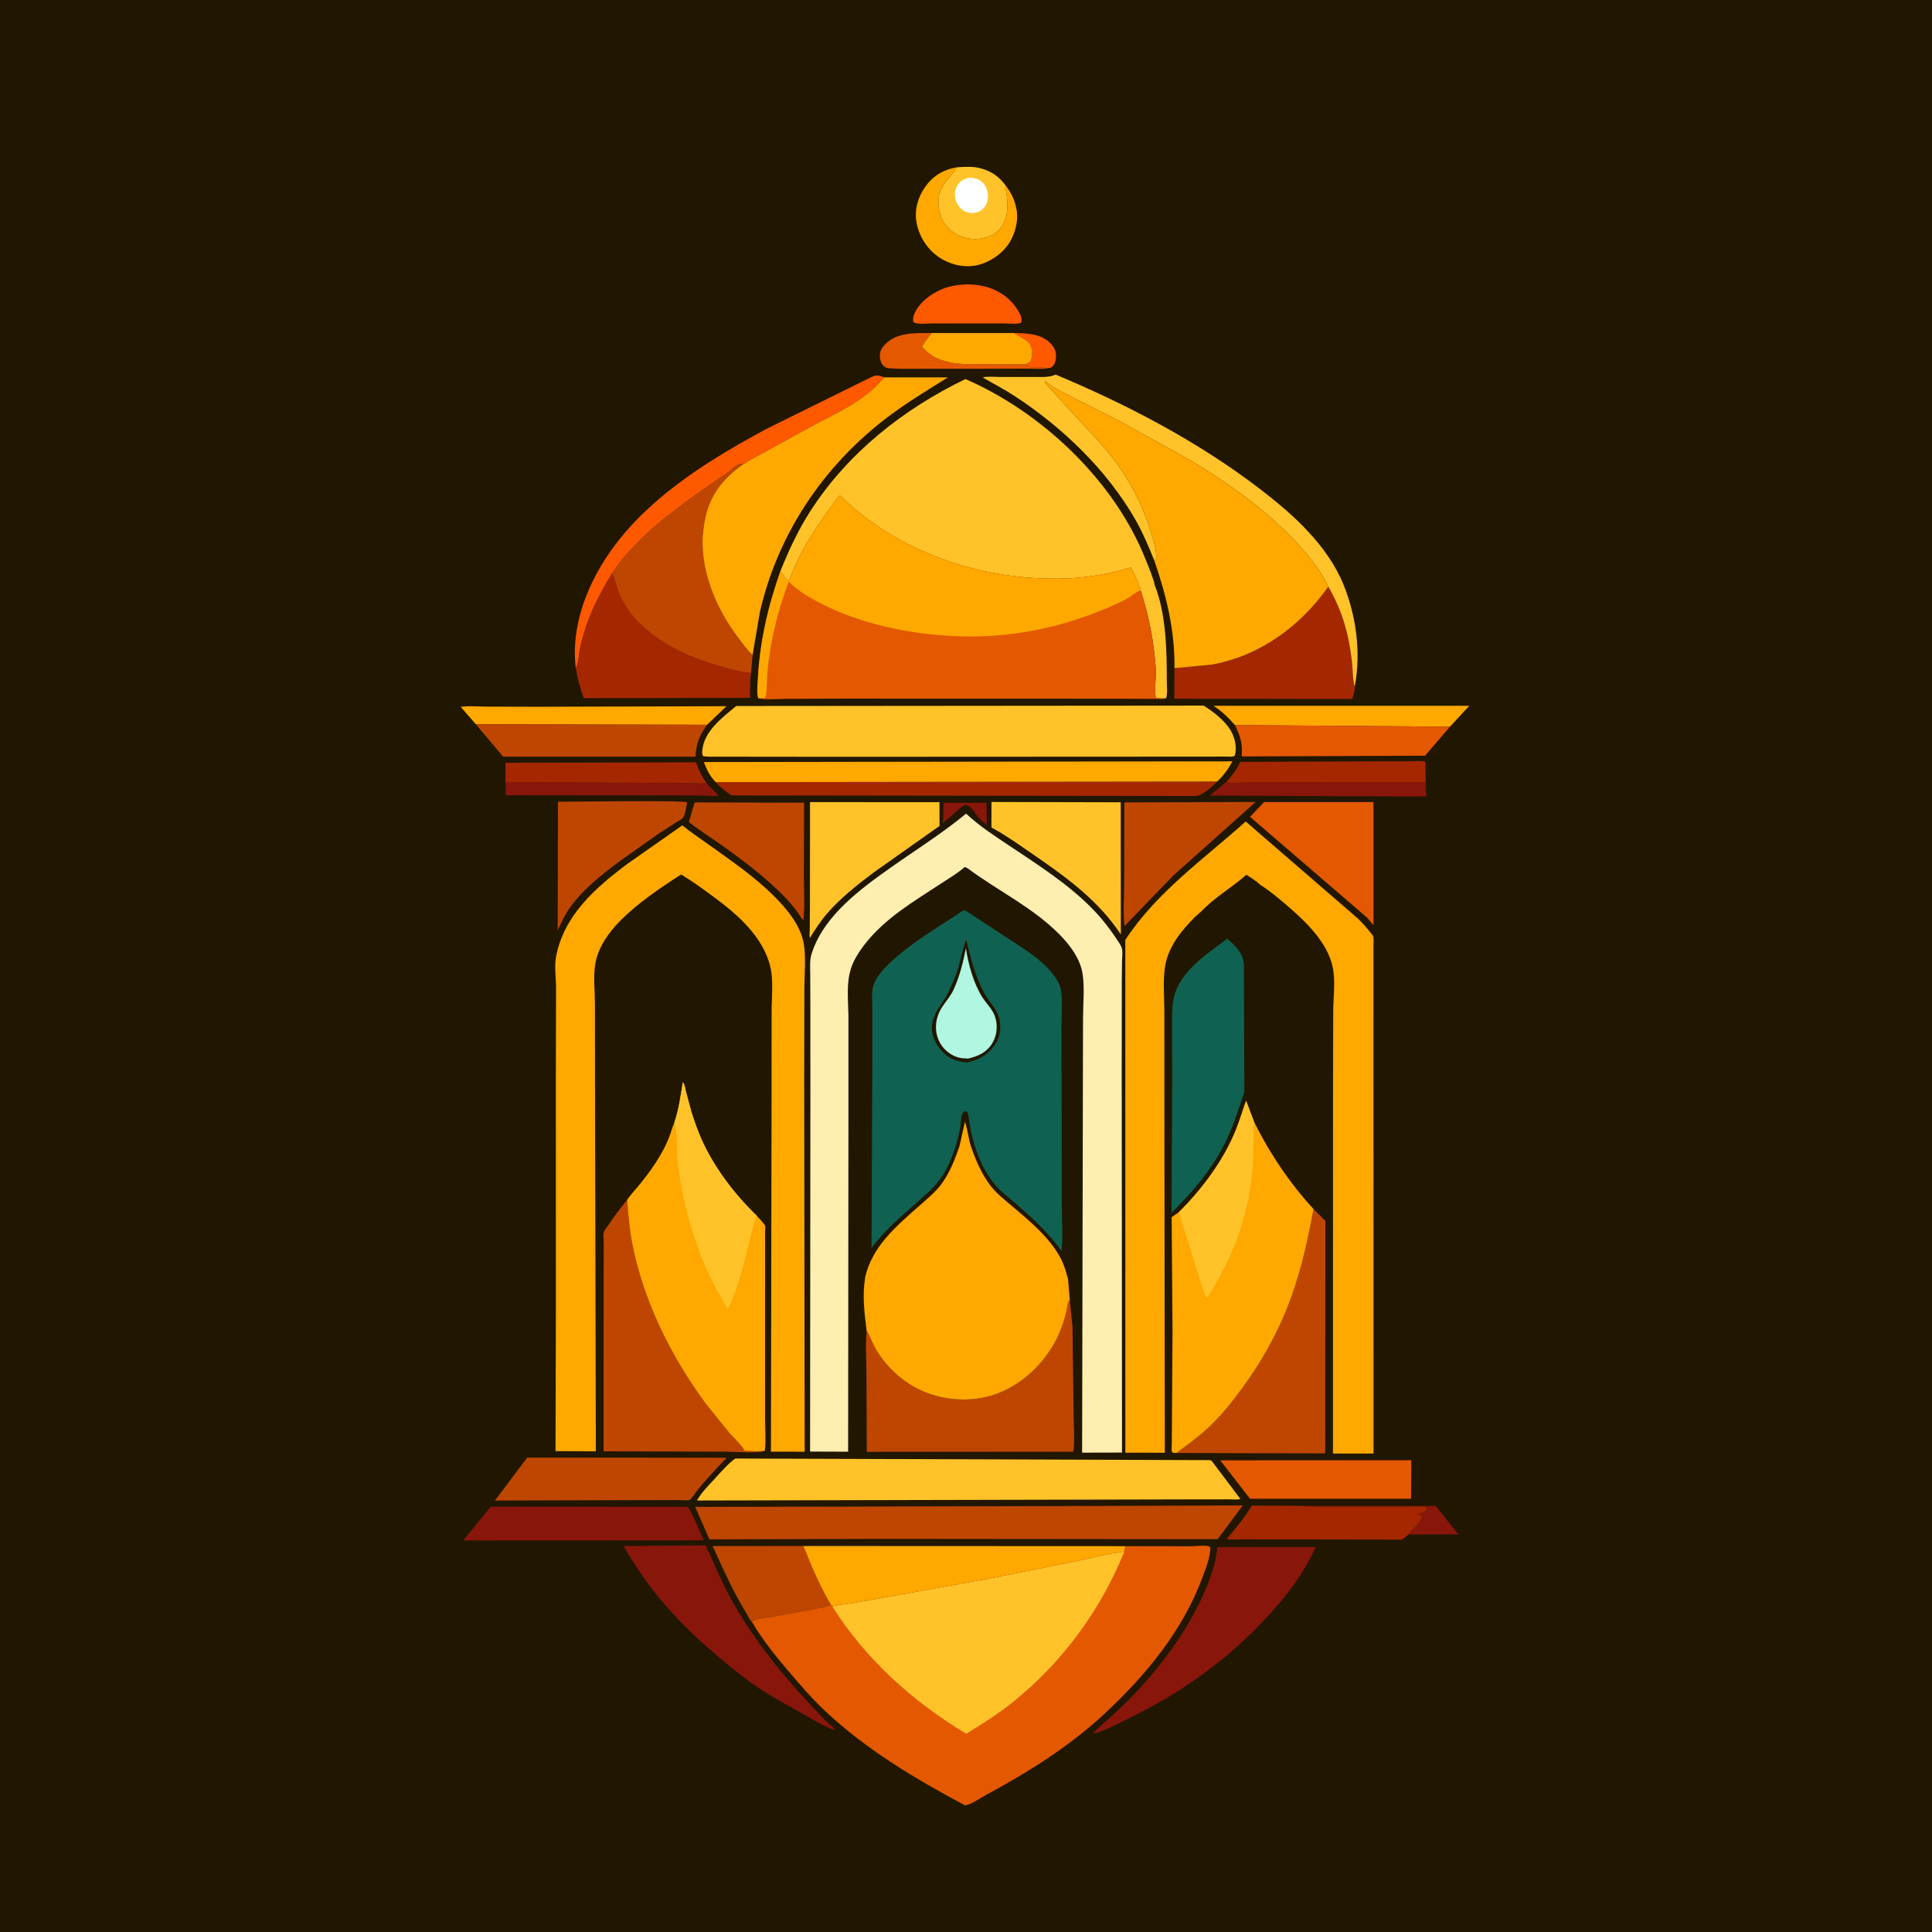 <svg version="1.1" xmlns="http://www.w3.org/2000/svg" style="display: block;" viewBox="0 0 2048 2048" width="1024" height="1024">
<path transform="translate(0,0)" fill="rgb(33,22,0)" d="M -0 -0 L 2048 0 L 2048 2048 L -0 2048 L -0 -0 z"/>
<path transform="translate(0,0)" fill="rgb(136,22,10)" d="M 1000.1 850.924 L 1045.8 851.024 L 1046.02 874.569 C 1042.03 871.388 1038.68 868.279 1035.41 864.349 L 1034.48 863.213 C 1031.45 858.394 1029.22 855.306 1024 853.196 C 1019.41 853.896 1015.42 858.895 1012.1 861.915 L 999.004 872.858 C 1000.21 865.667 1000 858.201 1000.1 850.924 z"/>
<path transform="translate(0,0)" fill="rgb(255,89,0)" d="M 1074.99 353.007 C 1088.86 353.371 1104.03 353.516 1114.19 364.597 C 1118.62 369.42 1119.88 373.821 1119.22 380.347 C 1118.88 383.695 1117.69 386.701 1115.08 388.9 C 1113.69 390.073 1112.74 389.929 1111.02 390.188 C 1102.63 388.447 1094.39 392.102 1087.16 386.203 C 1088.96 385.442 1090.49 384.559 1092.13 383.5 C 1094.47 378.875 1094.56 372.972 1093.17 368 C 1091.87 363.353 1088.41 360.872 1084.38 358.645 L 1076.52 354.032 L 1074.99 353.007 z"/>
<path transform="translate(0,0)" fill="rgb(136,22,10)" d="M 1381.84 1596.26 L 1522.07 1596.33 L 1545.92 1626.52 L 1493.09 1626.6 C 1496.42 1621.12 1507.5 1613.05 1507.5 1607.03 C 1505.84 1606.5 1504.51 1605.79 1503.01 1604.92 L 1503.01 1604.21 C 1504.74 1604.03 1507.46 1603.99 1509 1603.15 C 1511.39 1601.85 1511.71 1600.37 1512.49 1598 C 1507.55 1595.8 1496.44 1597.26 1490.55 1597.27 L 1413.86 1597.35 L 1393.4 1597.34 C 1389.51 1597.33 1385.45 1597.86 1381.84 1596.26 z"/>
<path transform="translate(0,0)" fill="rgb(228,88,0)" d="M 1111.02 390.188 L 1109.36 390.572 C 1103.21 391.356 1096.12 390.719 1089.88 390.746 L 1051.71 390.853 L 982.086 390.854 C 969.941 390.821 957.513 391.301 945.396 390.58 C 942.125 390.385 939.668 390.402 937.045 388.291 C 934.14 385.953 932.886 381.66 932.739 378.072 C 932.497 372.153 934.467 369.016 938.509 364.831 C 951.03 351.867 971.013 353.128 987.636 353.022 C 983.857 357.953 980.307 361.96 977.312 367.498 C 985.432 376.544 991.357 379.815 1003 383.114 L 1004.64 383.603 C 1014.6 386.387 1026.66 385.89 1036.95 385.985 L 1087.16 386.203 C 1094.39 392.102 1102.63 388.447 1111.02 390.188 z"/>
<path transform="translate(0,0)" fill="rgb(136,22,10)" d="M 535.883 829.052 L 697.253 829.984 L 732.183 830.144 C 737.395 830.189 743.671 831.015 748.694 829.854 L 761.787 843.465 C 755.401 844.321 747.923 843.286 741.427 843.229 L 696.48 843.181 L 536.054 843.014 L 535.883 829.052 z"/>
<path transform="translate(0,0)" fill="rgb(136,22,10)" d="M 1511.31 829.069 L 1511.87 844.378 L 1282.31 843.351 L 1300.06 828.764 C 1305.52 830.919 1313.96 829.596 1319.84 829.486 L 1355.95 829.284 L 1511.31 829.069 z"/>
<path transform="translate(0,0)" fill="rgb(254,168,0)" d="M 987.636 353.022 L 1074.99 353.007 L 1076.52 354.032 L 1084.38 358.645 C 1088.41 360.872 1091.87 363.353 1093.17 368 C 1094.56 372.972 1094.47 378.875 1092.13 383.5 C 1090.49 384.559 1088.96 385.442 1087.16 386.203 L 1036.95 385.985 C 1026.66 385.89 1014.6 386.387 1004.64 383.603 L 1003 383.114 C 991.357 379.815 985.432 376.544 977.312 367.498 C 980.307 361.96 983.857 357.953 987.636 353.022 z"/>
<path transform="translate(0,0)" fill="rgb(255,89,0)" d="M 1025.34 301.439 C 1031.41 301.636 1037.2 302.055 1043.13 303.463 C 1057.81 306.953 1071.3 315.957 1079.06 329.039 C 1081.55 333.235 1083.81 337.118 1082.5 342.07 C 1077.61 343.944 1069.48 342.831 1064.22 342.836 L 1025.47 342.806 L 987.177 342.883 C 981.704 342.879 973.286 344.084 968.342 341.67 C 967.252 337.391 968.518 333.747 970.548 329.938 C 977.045 317.743 992.158 307.769 1005.27 304.197 L 1007 303.746 C 1013.02 302.135 1019.15 301.872 1025.34 301.439 z"/>
<path transform="translate(0,0)" fill="rgb(254,168,0)" d="M 1077.23 220.598 C 1080.17 232.42 1076.36 247.15 1070.02 257.288 C 1062.54 269.263 1048.54 278.541 1034.79 281.338 C 1020.95 284.154 1005.52 279.953 994.133 271.826 C 982.426 263.474 974.069 250.005 971.563 235.849 C 969.15 222.222 973.007 208.801 981.024 197.695 C 989.332 186.185 1000.17 179.735 1014.18 177.377 L 1013.67 178.234 C 1008.1 187.28 1000.77 192.62 996.819 203 L 996.346 204.184 C 992.955 213.212 995.2 225.158 999.307 233.5 C 1003.65 242.325 1012.08 248.639 1021.39 251.493 C 1031.62 254.629 1043.04 253.789 1052.48 248.69 C 1059.88 244.686 1063.69 237.933 1066.35 230.27 C 1069.41 218.309 1067.11 207.95 1065.65 196.032 C 1071.59 203.942 1075.29 210.83 1077.23 220.598 z"/>
<path transform="translate(0,0)" fill="rgb(165,39,0)" d="M 535.883 829.052 L 535.761 808.562 L 738.003 808.072 L 738.349 809.278 C 740.593 816.799 744.403 823.335 748.694 829.854 C 743.671 831.015 737.395 830.189 732.183 830.144 L 697.253 829.984 L 535.883 829.052 z"/>
<path transform="translate(0,0)" fill="rgb(165,39,0)" d="M 1300.06 828.764 C 1306.05 822.179 1311 815.746 1314.7 807.605 L 1460.32 807.043 L 1496.08 806.978 C 1500.61 806.965 1506.82 806.125 1510.98 807.518 L 1511.31 829.069 L 1355.95 829.284 L 1319.84 829.486 C 1313.96 829.596 1305.52 830.919 1300.06 828.764 z"/>
<path transform="translate(0,0)" fill="rgb(255,195,41)" d="M 1014.18 177.377 C 1022.81 176.801 1031.85 176.056 1040.22 178.644 L 1042 179.177 C 1052.25 182.299 1059.1 187.769 1065.65 196.032 C 1067.11 207.95 1069.41 218.309 1066.35 230.27 C 1063.69 237.933 1059.88 244.686 1052.48 248.69 C 1043.04 253.789 1031.62 254.629 1021.39 251.493 C 1012.08 248.639 1003.65 242.325 999.307 233.5 C 995.2 225.158 992.955 213.212 996.346 204.184 L 996.819 203 C 1000.77 192.62 1008.1 187.28 1013.67 178.234 L 1014.18 177.377 z"/>
<path transform="translate(0,0)" fill="rgb(254,255,255)" d="M 1028.13 188.224 C 1031.99 188.648 1035.86 189.411 1039.16 191.552 C 1043.46 194.352 1046.05 198.962 1046.91 203.981 C 1047.84 209.372 1047.08 215.137 1043.68 219.513 C 1040.2 223.981 1036.95 225.083 1031.5 225.913 C 1028.51 225.938 1025.2 225.164 1022.5 223.874 C 1017.71 221.588 1014.12 216.025 1012.85 211 C 1011.46 205.455 1012.33 200.165 1015.57 195.428 C 1018.67 190.89 1022.97 189.331 1028.13 188.224 z"/>
<path transform="translate(0,0)" fill="rgb(254,168,0)" d="M 504.403 767.776 L 488.378 749.332 C 496.495 747.981 506.33 749.017 514.616 749.04 L 571.674 749.187 L 770.066 748.621 L 749.526 768.315 L 504.403 767.776 z"/>
<path transform="translate(0,0)" fill="rgb(254,168,0)" d="M 1309.05 768.637 C 1302.19 760.675 1295.17 753.903 1286.34 748.161 L 1557.55 748.132 L 1537.02 770.342 L 1309.05 768.637 z"/>
<path transform="translate(0,0)" fill="rgb(165,39,0)" d="M 1493.09 1626.6 L 1486.33 1632.06 L 1353.04 1631.86 L 1318.74 1631.8 C 1312.91 1631.79 1306.04 1632.45 1300.35 1631.4 C 1309.86 1620.09 1319.34 1608.77 1326.93 1596.06 L 1381.84 1596.26 C 1385.45 1597.86 1389.51 1597.33 1393.4 1597.34 L 1413.86 1597.35 L 1490.55 1597.27 C 1496.44 1597.26 1507.55 1595.8 1512.49 1598 C 1511.71 1600.37 1511.39 1601.85 1509 1603.15 C 1507.46 1603.99 1504.74 1604.03 1503.01 1604.21 L 1503.01 1604.92 C 1504.51 1605.79 1505.84 1606.5 1507.5 1607.03 C 1507.5 1613.05 1496.42 1621.12 1493.09 1626.6 z"/>
<path transform="translate(0,0)" fill="rgb(228,88,0)" d="M 1309.05 768.637 L 1537.02 770.342 L 1511.47 800.119 L 1510.81 801.079 L 1316.26 801.866 L 1316.4 798.038 C 1317.15 787.04 1313.85 778.353 1309.05 768.637 z"/>
<path transform="translate(0,0)" fill="rgb(191,70,0)" d="M 797.09 1719.27 C 795.024 1717.71 792.563 1712.33 791.143 1710.02 C 777.174 1687.22 766.485 1663.19 755.412 1638.92 L 851.578 1638.83 C 860.163 1660.49 868.847 1680.91 880.67 1701.09 C 874.798 1704.02 867.522 1704.67 861.104 1705.97 L 817.319 1714.07 C 811.233 1715.11 801.802 1715.36 797.09 1719.27 z"/>
<path transform="translate(0,0)" fill="rgb(191,70,0)" d="M 504.403 767.776 L 749.526 768.315 C 741.47 779.868 737.869 787.849 737.293 802.08 L 533.35 802.113 L 504.403 767.776 z"/>
<path transform="translate(0,0)" fill="rgb(228,88,0)" d="M 1293.3 1548.01 L 1496.05 1547.89 L 1495.81 1588.76 L 1325.07 1588.77 L 1294.33 1549.08 L 1293.3 1548.01 z"/>
<path transform="translate(0,0)" fill="rgb(255,89,0)" d="M 610.31 708.059 C 607.511 684.657 611.202 659.968 619.147 637.844 C 650.572 550.33 734.016 496.922 812.154 454.805 L 923.772 399.67 C 929.374 397.107 931.891 397.924 937.489 400.058 C 932.198 405.673 927.036 411.376 921 416.209 C 903.777 429.999 885.267 438.94 865.823 448.899 L 812 478.399 C 805.513 482.31 798.135 485.304 792.001 489.719 C 790.708 490.65 789.375 491.249 787.936 491.917 C 786.664 491.968 785.34 491.707 784.121 492.07 C 779.881 493.335 774.021 499.236 770.209 501.847 C 743.405 520.206 716.643 538.472 692.051 559.819 C 683.236 567.471 674.891 576.02 666.965 584.585 C 660.186 591.91 654.092 599.553 648.725 607.97 C 636.692 627.709 625.78 648.525 619.103 670.74 C 617.263 676.861 615.677 683.12 614.469 689.397 C 613.656 693.615 613.051 705.239 610.31 708.059 z"/>
<path transform="translate(0,0)" fill="rgb(165,39,0)" d="M 758.669 829.111 L 1290.22 828.485 L 1289.39 829.388 C 1285.03 833.777 1273.55 844.015 1267.39 843.793 L 775.429 843.181 C 769.238 838.977 763.562 834.867 758.669 829.111 z"/>
<path transform="translate(0,0)" fill="rgb(191,70,0)" d="M 736.312 850.599 L 852.35 850.851 L 852.156 926.878 C 852.13 942.88 853.356 959.906 851.609 975.716 L 849.5 973.115 C 841.051 959.482 829.711 948.108 817.882 937.41 C 801.025 922.167 782.51 908.25 763.93 895.169 C 752.672 887.243 741.019 879.936 730.189 871.416 L 736.312 850.599 z"/>
<path transform="translate(0,0)" fill="rgb(136,22,10)" d="M 520.182 1597.12 L 729.257 1597.25 C 735.847 1608.1 740.548 1621.15 746.101 1632.66 L 721.25 1632.88 L 490.903 1632.98 L 520.182 1597.12 z"/>
<path transform="translate(0,0)" fill="rgb(191,70,0)" d="M 591.497 849.905 C 607.065 849.85 723.683 848.147 728.439 850.492 C 727.536 854.72 726.389 863.684 723.931 867.037 C 723.01 868.293 719.482 869.992 718 870.94 L 698.706 883.357 L 657.427 912.535 C 637.636 927.256 616.013 944.133 602.263 964.858 C 597.925 971.396 594.623 979.009 591.149 986.046 L 591.497 849.905 z"/>
<path transform="translate(0,0)" fill="rgb(191,70,0)" d="M 1225.75 850.498 L 1331.04 850.132 L 1243.7 928.137 L 1191.91 981.76 C 1190.4 967.016 1191.59 951.207 1191.66 936.35 L 1191.83 850.596 L 1225.75 850.498 z"/>
<path transform="translate(0,0)" fill="rgb(228,88,0)" d="M 1339.97 850.226 L 1455.94 850.21 L 1455.95 980.709 L 1449.22 972.784 L 1325.08 865.903 L 1339.97 850.226 z"/>
<path transform="translate(0,0)" fill="rgb(191,70,0)" d="M 558.889 1545.09 L 770.243 1545.27 C 757.327 1559.06 743.612 1572.97 732.823 1588.5 C 732.048 1589.03 731.401 1589.83 730.5 1590.1 C 728.03 1590.83 722.606 1590.11 719.892 1590.11 L 685.002 1590.17 L 524.678 1590.63 L 558.889 1545.09 z"/>
<path transform="translate(0,0)" fill="rgb(255,195,41)" d="M 1051 850.128 L 1188.03 850.452 L 1188.12 990.538 C 1163.87 953.889 1129.76 929.511 1094.04 904.955 C 1080.48 895.638 1066.71 885.746 1052.25 877.889 L 1050.97 877.196 L 1051 850.128 z"/>
<path transform="translate(0,0)" fill="rgb(255,195,41)" d="M 858.671 850.279 L 995.863 850.335 L 995.935 875.524 L 926.187 924.804 C 908.538 938.126 890.611 952.165 876.175 969.022 C 869.495 976.823 864.104 985.461 858.617 994.111 C 857.688 992.068 858.345 987.386 858.374 984.958 L 858.574 961.237 L 858.671 850.279 z"/>
<path transform="translate(0,0)" fill="rgb(136,22,10)" d="M 661.15 1638.88 L 748.041 1638.16 C 756.733 1656.43 763.992 1675.04 773.755 1692.85 C 795.939 1733.3 824.15 1769.49 855.5 1803.19 C 864.896 1813.29 874.329 1823.89 885.038 1832.62 L 883.025 1833.55 C 869.816 1828.21 857.728 1820.42 845.31 1813.5 C 831.556 1805.84 817.584 1798.31 804.5 1789.53 C 789.659 1779.57 775.786 1768.25 762.102 1756.78 C 720.968 1722.32 687.525 1685.83 661.15 1638.88 z"/>
<path transform="translate(0,0)" fill="rgb(254,168,0)" d="M 758.669 829.111 C 752.343 822.523 749.381 816.141 746.068 807.822 L 1306.45 807.041 C 1301.88 815.328 1297.18 822.012 1290.22 828.485 L 758.669 829.111 z"/>
<path transform="translate(0,0)" fill="rgb(165,39,0)" d="M 648.725 607.97 L 649.586 609.444 C 651.706 613.273 652.488 618.029 653.825 622.188 C 655.727 628.098 658.262 633.949 661.33 639.351 C 679.345 671.074 717.207 691.418 750.815 702.355 C 765.111 707.008 781.202 711.688 796.096 713.543 C 794.889 722.158 795.201 731.061 795.124 739.75 L 618.884 740.07 C 614.896 729.403 612.088 719.296 610.31 708.059 C 613.051 705.239 613.656 693.615 614.469 689.397 C 615.677 683.12 617.263 676.861 619.103 670.74 C 625.78 648.525 636.692 627.709 648.725 607.97 z"/>
<path transform="translate(0,0)" fill="rgb(165,39,0)" d="M 1408.04 621.927 C 1422.91 647.459 1429.63 671.78 1433.06 701 C 1434.05 709.522 1433.7 720.033 1436.04 728.084 C 1436.32 731.836 1434.42 737.237 1433.53 740.933 L 1244.84 740.663 L 1244.98 708.328 L 1284.25 704.565 C 1335.2 695.588 1378.51 663.911 1408.04 621.927 z"/>
<path transform="translate(0,0)" fill="rgb(255,195,41)" d="M 1107.3 399.61 C 1111.47 399.208 1115.15 398.946 1119 397.081 C 1194.78 428.717 1270.8 468.52 1336.06 518.662 C 1371.05 545.543 1407.17 578.077 1424.17 619.744 C 1437.81 653.177 1442.9 692.432 1436.04 728.084 C 1433.7 720.033 1434.05 709.522 1433.06 701 C 1429.63 671.78 1422.91 647.459 1408.04 621.927 C 1398.79 602.192 1383.1 583.786 1367.92 568.355 C 1336.09 535.999 1298.9 510.194 1260.11 486.939 L 1188 447.012 L 1133.65 419.569 C 1124.98 414.941 1115.31 410.787 1108.16 403.889 L 1107.55 405.704 L 1142.86 444.239 C 1154.86 457.295 1167.19 469.754 1178.12 483.767 C 1196.56 507.421 1210.64 533.783 1219.44 562.468 C 1221.77 570.086 1225.95 581.953 1225.68 589.872 C 1225.6 592.263 1225.18 592.512 1223.54 594.021 C 1217.57 579.325 1211.39 564.542 1203.5 550.762 C 1173.35 498.159 1126.36 453.083 1075.85 420.017 C 1064.87 412.826 1053.11 406.757 1041.77 400.116 C 1046.11 398.752 1053.91 399.636 1058.63 399.584 L 1107.3 399.61 z"/>
<path transform="translate(0,0)" fill="rgb(254,168,0)" d="M 851.578 1638.83 L 1193.19 1638.98 L 1191.73 1644.87 C 1174.32 1646.83 1156.92 1651.66 1139.74 1655.25 L 1048.01 1673.53 L 932.447 1694.41 L 901.228 1699.82 C 895.192 1700.77 888.116 1701.12 882.341 1703 L 880.67 1701.09 C 868.847 1680.91 860.163 1660.49 851.578 1638.83 z"/>
<path transform="translate(0,0)" fill="rgb(136,22,10)" d="M 1158.15 1837.37 C 1171.8 1824.77 1186.08 1812.77 1198.98 1799.37 C 1229.11 1768.07 1256.81 1731.52 1274.87 1691.83 C 1282.41 1675.27 1288.56 1658.09 1290.42 1639.91 L 1394.72 1639.95 C 1381.21 1669.55 1363.28 1692.49 1341.23 1716.19 C 1300.47 1759.97 1251.29 1794.98 1197.5 1821.07 C 1187.57 1825.88 1177.52 1831.35 1167.22 1835.28 C 1164.38 1836.36 1161.2 1837.54 1158.15 1837.37 z"/>
<path transform="translate(0,0)" fill="rgb(191,70,0)" d="M 648.725 607.97 C 654.092 599.553 660.186 591.91 666.965 584.585 C 674.891 576.02 683.236 567.471 692.051 559.819 C 716.643 538.472 743.405 520.206 770.209 501.847 C 774.021 499.236 779.881 493.335 784.121 492.07 C 785.34 491.707 786.664 491.968 787.936 491.917 C 765.408 507.904 751.317 526.16 746.634 553.84 L 745.65 560.904 C 740.224 600.956 758.644 645.069 782.705 676.275 C 787.271 682.197 792.136 689.39 797.798 694.265 L 796.096 713.543 C 781.202 711.688 765.111 707.008 750.815 702.355 C 717.207 691.418 679.345 671.074 661.33 639.351 C 658.262 633.949 655.727 628.098 653.825 622.188 C 652.488 618.029 651.706 613.273 649.586 609.444 L 648.725 607.97 z"/>
<path transform="translate(0,0)" fill="rgb(191,70,0)" d="M 1392.45 1281.72 L 1404.95 1294.19 L 1404.76 1540.67 L 1247.02 1540.23 C 1259.15 1531.33 1271.23 1522.59 1282.17 1512.22 C 1295.34 1499.74 1306.63 1485.41 1317.32 1470.8 C 1339.33 1440.75 1357.11 1407.97 1369.59 1372.83 C 1380.13 1343.1 1386.65 1312.66 1392.45 1281.72 z"/>
<path transform="translate(0,0)" fill="rgb(15,98,81)" d="M 1300.85 995.079 C 1309.5 1002.28 1317.43 1009.97 1318.57 1021.81 L 1319.04 1157.88 C 1313.99 1171.81 1309.89 1185.93 1304.11 1199.61 C 1289.84 1233.37 1267.68 1260.05 1241.9 1285.65 L 1242.55 1145.66 L 1242.43 1093.66 C 1242.45 1083.59 1241.95 1072.94 1243.28 1062.96 C 1247.52 1031.27 1277.78 1012.67 1300.85 995.079 z"/>
<path transform="translate(0,0)" fill="rgb(191,70,0)" d="M 918.668 1410.78 C 922.095 1415.85 923.905 1422 926.845 1427.38 C 936.803 1445.57 951.914 1460.73 970.059 1470.77 C 993.597 1483.79 1024.41 1487.08 1050.18 1479.61 C 1084.44 1469.69 1113.46 1440.08 1125.46 1406.81 C 1127.6 1400.89 1129.41 1394.84 1130.76 1388.69 C 1131.45 1385.56 1131.48 1381.8 1133.2 1379.03 L 1134.01 1377.8 L 1136.9 1406.41 L 1138.06 1499.2 C 1138.11 1511.96 1139.45 1526.32 1137.78 1538.89 L 918.824 1538.98 L 918.472 1454.83 C 918.381 1440.39 917.273 1425.13 918.668 1410.78 z"/>
<path transform="translate(0,0)" fill="rgb(191,70,0)" d="M 810.754 1537.89 C 805.824 1540.84 776.307 1538.86 769.02 1538.82 L 639.801 1538.45 L 639.887 1358.56 L 640.002 1318.84 C 640.017 1315.62 639.199 1308.88 640.071 1306.08 C 640.763 1303.86 643.555 1300.71 644.917 1298.64 C 651.068 1289.28 657.863 1280.55 664.813 1271.79 C 665.922 1286.97 667.068 1302.06 669.934 1317.04 C 681.788 1378.99 711.121 1437.74 748.352 1488.29 L 772.612 1518.34 C 777.935 1524.45 785.443 1531.12 789.402 1538.01 C 796.131 1538.06 804.192 1538.98 810.754 1537.89 z"/>
<path transform="translate(0,0)" fill="rgb(191,70,0)" d="M 1124.49 1596.5 L 1317.48 1595.82 L 1290.75 1631.6 L 932.177 1631.27 L 752.037 1631.8 L 736.908 1597.4 L 1124.49 1596.5 z"/>
<path transform="translate(0,0)" fill="rgb(254,168,0)" d="M 937.489 400.058 L 1004.76 400.047 C 982.35 414.139 959.64 427.76 938.631 443.93 C 872.156 495.094 824.404 566.512 805.552 648.616 L 797.798 694.265 C 792.136 689.39 787.271 682.197 782.705 676.275 C 758.644 645.069 740.224 600.956 745.65 560.904 L 746.634 553.84 C 751.317 526.16 765.408 507.904 787.936 491.917 C 789.375 491.249 790.708 490.65 792.001 489.719 C 798.135 485.304 805.513 482.31 812 478.399 L 865.823 448.899 C 885.267 438.94 903.777 429.999 921 416.209 C 927.036 411.376 932.198 405.673 937.489 400.058 z"/>
<path transform="translate(0,0)" fill="rgb(255,195,41)" d="M 779.34 1546.09 L 1282.12 1547.79 C 1284.09 1548.03 1284.27 1548.47 1285.45 1549.92 L 1314.85 1588.89 C 1312.12 1590.07 1306.62 1589.37 1303.54 1589.38 L 1273.29 1589.4 L 739.308 1590.6 L 739.151 1589.97 C 743.793 1581.95 750.563 1575.24 756.793 1568.44 C 763.872 1560.72 770.962 1552.41 779.34 1546.09 z"/>
<path transform="translate(0,0)" fill="rgb(255,195,41)" d="M 780.336 748.419 L 1275.86 747.994 C 1286.23 754.507 1298.18 763.565 1304.5 774.213 C 1309.15 782.05 1311.4 792.065 1309 801 C 1306.53 802.643 1303.03 802.005 1300.06 802.009 L 1273.5 802.048 L 886.976 802.234 L 788.605 802.128 L 761.474 802.081 C 756.119 802.071 750.441 802.497 745.182 801.5 C 744.279 799.256 744.288 797.584 744.509 795.219 C 746.425 774.733 765.811 760.68 780.336 748.419 z"/>
<path transform="translate(0,0)" fill="rgb(254,168,0)" d="M 1108.16 403.889 C 1115.31 410.787 1124.98 414.941 1133.65 419.569 L 1188 447.012 L 1260.11 486.939 C 1298.9 510.194 1336.09 535.999 1367.92 568.355 C 1383.1 583.786 1398.79 602.192 1408.04 621.927 C 1378.51 663.911 1335.2 695.588 1284.25 704.565 L 1244.98 708.328 C 1245.56 668.656 1236.39 631.226 1223.54 594.021 C 1225.18 592.512 1225.6 592.263 1225.68 589.872 C 1225.95 581.953 1221.77 570.086 1219.44 562.468 C 1210.64 533.783 1196.56 507.421 1178.12 483.767 C 1167.19 469.754 1154.86 457.295 1142.86 444.239 L 1107.55 405.704 L 1108.16 403.889 z"/>
<path transform="translate(0,0)" fill="rgb(254,168,0)" d="M 1249.59 1285.05 C 1274.07 1260.77 1296.46 1230.87 1309.67 1198.81 C 1313.97 1188.37 1317.04 1177.51 1320.94 1166.93 L 1329.1 1188.58 C 1345.73 1222.4 1366.96 1253.88 1392.45 1281.72 C 1386.65 1312.66 1380.13 1343.1 1369.59 1372.83 C 1357.11 1407.97 1339.33 1440.75 1317.32 1470.8 C 1306.63 1485.41 1295.34 1499.74 1282.17 1512.22 C 1271.23 1522.59 1259.15 1531.33 1247.02 1540.23 L 1243 1539.97 C 1241.41 1537.48 1242.1 1534.16 1242.12 1531.22 L 1242.3 1508.25 L 1242.91 1409.35 L 1242 1290.25 L 1249.59 1285.05 z"/>
<path transform="translate(0,0)" fill="rgb(255,195,41)" d="M 1249.59 1285.05 C 1274.07 1260.77 1296.46 1230.87 1309.67 1198.81 C 1313.97 1188.37 1317.04 1177.51 1320.94 1166.93 L 1329.1 1188.58 C 1328.73 1206.91 1329.11 1225.76 1327.33 1243.98 C 1322.67 1291.49 1305.5 1336.26 1279.27 1376 C 1276.02 1370.93 1274.52 1364.05 1272.56 1358.35 L 1249.59 1285.05 z"/>
<path transform="translate(0,0)" fill="rgb(254,168,0)" d="M 723.778 1147.23 C 725.873 1149.5 726.249 1153.53 726.964 1156.5 L 732.896 1178.54 C 735.916 1188.22 739.38 1198.07 743.484 1207.35 C 756.592 1236.98 778.62 1266.12 802.085 1288.59 C 804.528 1291.56 809.594 1296.2 811.065 1299.51 C 811.411 1300.29 811.069 1303.64 811.07 1304.58 L 811.086 1323.12 L 811.064 1431.04 L 811.027 1503.64 C 811.018 1514.65 812.159 1527.02 810.754 1537.89 C 804.192 1538.98 796.131 1538.06 789.402 1538.01 C 785.443 1531.12 777.935 1524.45 772.612 1518.34 L 748.352 1488.29 C 711.121 1437.74 681.788 1378.99 669.934 1317.04 C 667.068 1302.06 665.922 1286.97 664.813 1271.79 C 669.296 1265.26 675.185 1259.27 680.144 1253.01 C 693.687 1235.91 706.439 1217.17 712.481 1195.97 L 714.875 1189.81 C 719.576 1176.04 721.532 1161.54 723.778 1147.23 z"/>
<path transform="translate(0,0)" fill="rgb(255,195,41)" d="M 723.778 1147.23 C 725.873 1149.5 726.249 1153.53 726.964 1156.5 L 732.896 1178.54 C 735.916 1188.22 739.38 1198.07 743.484 1207.35 C 756.592 1236.98 778.62 1266.12 802.085 1288.59 C 792.742 1316.04 789.198 1344.47 778.333 1371.61 C 776.318 1376.65 774.465 1382.86 771.415 1387.31 C 742.977 1342.36 726.401 1290.69 719.065 1238.15 C 716.925 1222.82 718.777 1206.21 715.266 1191.38 L 714.875 1189.81 C 719.576 1176.04 721.532 1161.54 723.778 1147.23 z"/>
<path transform="translate(0,0)" fill="rgb(254,168,0)" d="M 1017.12 1214.89 L 1022.9 1189.05 C 1025.55 1196.79 1026.41 1205.61 1028.75 1213.62 C 1033.98 1229.14 1040.39 1244.65 1050.6 1257.64 C 1057.03 1265.82 1065.63 1272.35 1073.52 1279.06 C 1092.02 1294.78 1112.94 1312.09 1124.37 1333.86 C 1128.06 1340.89 1130.18 1348.31 1132.19 1355.96 L 1134.01 1377.8 L 1133.2 1379.03 C 1131.48 1381.8 1131.45 1385.56 1130.76 1388.69 C 1129.41 1394.84 1127.6 1400.89 1125.46 1406.81 C 1113.46 1440.08 1084.44 1469.69 1050.18 1479.61 C 1024.41 1487.08 993.597 1483.79 970.059 1470.77 C 951.914 1460.73 936.803 1445.57 926.845 1427.38 C 923.905 1422 922.095 1415.85 918.668 1410.78 C 916.311 1391.27 913.897 1373.59 917.123 1354.03 C 924.475 1320.67 951.188 1298.95 975.483 1277.34 C 983.065 1270.59 991.001 1264.2 997.201 1256.09 C 1006.51 1243.91 1012.16 1229.26 1017.12 1214.89 z"/>
<path transform="translate(0,0)" fill="rgb(255,195,41)" d="M 827.362 605.132 C 836.169 583.282 846.359 561.377 859.162 541.545 C 898.999 479.837 957.761 433.586 1023.39 401.814 C 1104.88 437.231 1181.16 509.645 1214.23 592.606 C 1217.84 601.783 1222.13 611.264 1224.29 620.895 C 1236.16 651.121 1236.9 689.992 1236.87 722.144 C 1236.87 727.612 1237.85 735.18 1236.08 740.312 C 1232.42 740.368 1228.82 740.603 1225.24 739.746 C 1223.36 730.927 1225.84 718.863 1225.23 709.504 C 1223.39 681.214 1217.96 652.804 1209.1 625.868 C 1207.22 617.729 1202.55 609.205 1198.99 601.655 C 1191.98 603.024 1185.07 605.543 1178.02 607.053 C 1159.82 610.95 1141.05 613.262 1122.43 613.451 C 1037.23 614.32 951.482 585.042 890.13 524.965 C 869.094 552.544 848.112 582.732 836.472 615.676 C 832.57 614.342 829.462 608.516 827.362 605.132 z"/>
<path transform="translate(0,0)" fill="rgb(15,98,81)" d="M 1020.44 965.5 L 1023.01 964.955 L 1070.5 995.978 C 1085.76 1006.08 1103.63 1017 1115.21 1031.38 C 1119.46 1036.66 1123.7 1043.12 1124.72 1049.93 C 1126.51 1061.85 1125.15 1076.09 1125.19 1088.24 L 1125.38 1175 L 1125.55 1275.82 C 1125.57 1292.16 1127.07 1310.08 1125.2 1326.18 C 1112.02 1307.34 1094.79 1291.57 1077.52 1276.5 C 1070.48 1270.36 1062.35 1264.42 1056.16 1257.44 C 1038.67 1237.71 1030.54 1210.65 1026.85 1185.11 C 1026.49 1182.45 1026.51 1180.03 1024.5 1178.04 L 1021.44 1178.44 C 1018.31 1182.76 1019.03 1186.4 1018.39 1191.5 C 1017.7 1196.99 1016.41 1202.64 1014.98 1208 C 1011.39 1221.51 1006.33 1235.19 998.688 1246.93 C 991.877 1257.4 981.401 1266.23 972.138 1274.49 C 955.31 1289.5 936.938 1304.6 923.86 1323.11 L 924.71 1119.13 L 924.689 1070.16 C 924.7 1063.01 923.801 1054 925.222 1047.02 C 930.91 1019.09 996.621 981.793 1020.44 965.5 z"/>
<path transform="translate(0,0)" fill="rgb(33,22,0)" d="M 1024.19 995.944 C 1028.97 1015.54 1033.52 1034 1042.92 1052.01 C 1047.82 1061.4 1056.35 1068.59 1059.1 1079.03 C 1061.39 1087.75 1060.69 1097.83 1055.83 1105.61 C 1048.46 1117.42 1038.92 1123.12 1025.56 1126.25 C 1022.05 1126.08 1018.42 1125.6 1015.02 1124.65 C 1004.8 1121.81 996.864 1114.3 991.928 1105.1 C 987.757 1097.32 986.475 1088.96 989.275 1080.51 L 989.804 1079 C 992.721 1070.5 997.443 1065.34 1002 1057.92 C 1005.77 1051.79 1008.58 1044.66 1011.47 1038.08 C 1017.41 1024.5 1019.05 1009.79 1024.19 995.944 z"/>
<path transform="translate(0,0)" fill="rgb(177,246,225)" d="M 1023.93 1005.08 C 1026.32 1022.03 1032.03 1042.32 1041.16 1056.86 C 1046.23 1064.94 1052.84 1069.99 1055.4 1079.75 C 1057.69 1088.48 1056.58 1098.27 1051.78 1106.04 C 1045.79 1115.74 1036.87 1119.62 1026.35 1122.13 L 1019.5 1121.7 C 1010.77 1120.49 1002.9 1115.21 997.992 1107.96 C 989.692 1095.69 990.646 1080.36 998.285 1068.17 C 1002.57 1061.34 1007.57 1056.33 1010.98 1048.75 C 1017.45 1034.39 1020.89 1020.51 1023.93 1005.08 z"/>
<path transform="translate(0,0)" fill="rgb(254,168,0)" d="M 723.314 874.897 C 731.783 881.995 741.363 888.245 750.355 894.682 C 774.457 911.936 799.635 929.065 820.671 950.076 C 833.984 963.373 848.194 980.314 851.813 999.289 C 854.616 1013.99 852.708 1032.17 852.662 1047.17 L 852.476 1143.24 L 852.986 1538.88 L 817.223 1538.83 L 817.893 1162.57 L 817.948 1072.38 C 817.958 1057.84 820.009 1039.38 816.682 1025.3 C 808.925 992.469 781.176 968.836 755.153 949.738 C 744.762 942.112 734.142 934.326 723.092 927.69 L 721.98 927.032 C 699.646 941.254 676.643 956.951 657.861 975.681 C 645.645 987.863 634.268 1003.78 631.142 1021.08 C 628.725 1034.46 630.627 1050.59 630.645 1064.3 L 630.766 1160.49 L 631.624 1538.47 L 588.861 1538.25 L 589.263 1389.42 L 589.233 1140.27 L 589.445 1047.25 C 589.447 1037.18 587.518 1024.42 589.329 1014.68 C 597.578 970.316 631.162 941.101 665.319 915.53 L 723.314 874.897 z"/>
<path transform="translate(0,0)" fill="rgb(254,168,0)" d="M 1273.51 966.036 L 1266.91 971.875 C 1253.22 985.541 1239.77 1001.85 1235.64 1021.25 C 1232.32 1036.91 1234.24 1055.84 1234.24 1071.91 L 1234.28 1166.43 L 1234.75 1539.97 L 1192.89 1539.94 L 1192.85 996.332 C 1226.31 945.363 1275.76 911.017 1320.47 870.802 L 1439.52 973.771 C 1444.19 978.446 1448.65 983.155 1452.64 988.441 C 1453.35 989.383 1455.24 991.386 1455.59 992.471 C 1456.45 995.096 1455.94 999.251 1455.95 1002.06 L 1455.97 1022.67 L 1455.96 1113.07 L 1456 1540.82 L 1412.99 1540.82 L 1413.05 1160.26 L 1413.28 1072.07 C 1413.37 1057.04 1415.85 1039.19 1412.6 1024.64 C 1406.75 998.432 1384.09 976.949 1364.44 960.026 C 1355.57 952.389 1346.26 944.459 1336.33 938.261 C 1331.86 934.09 1326.38 930.41 1321.09 927.366 C 1305.95 940.727 1287.36 951.463 1273.51 966.036 z"/>
<path transform="translate(0,0)" fill="rgb(254,239,177)" d="M 1024.09 862.488 C 1038.78 876.207 1054.85 886.399 1071.45 897.5 C 1100.97 917.235 1131.16 936.455 1156.37 961.701 C 1166.53 971.874 1175.37 982.924 1183.28 994.91 C 1185.32 997.989 1188.65 1002.26 1189.39 1005.9 C 1190.14 1009.64 1189.5 1014.56 1189.39 1018.43 L 1189.14 1040.66 L 1189.07 1139.48 L 1189.37 1539.78 L 1147.09 1539.87 L 1147.83 1182.87 L 1148.06 1079.17 C 1148.08 1064.22 1149.86 1046.88 1147.6 1032.3 C 1145.08 1016.1 1133.81 1001.22 1122.54 989.977 C 1093.6 961.119 1058.04 944.484 1025.82 920.5 C 1024.5 919.608 1024 919.469 1022.5 919.162 C 1014.94 925.896 1005.83 931.127 997.382 936.687 C 968.514 955.678 938.112 973.293 916.619 1001.08 C 909.96 1009.69 903.554 1019.65 901.002 1030.37 L 900.646 1031.94 C 897.18 1046.47 899.399 1065.45 899.387 1080.53 L 899.393 1173.67 L 899.052 1538.85 L 858.717 1538.72 L 859.062 1157.5 L 858.999 1062.7 L 858.878 1032.27 C 858.817 1025.06 858.143 1017.22 860.552 1010.32 L 861.21 1008.5 C 874.411 969.998 912.416 942.11 944.432 919.522 C 971.13 900.687 998.865 883.334 1024.09 862.488 z"/>
<path transform="translate(0,0)" fill="rgb(228,88,0)" d="M 890.13 524.965 C 951.482 585.042 1037.23 614.32 1122.43 613.451 C 1141.05 613.262 1159.82 610.95 1178.02 607.053 C 1185.07 605.543 1191.98 603.024 1198.99 601.655 C 1202.55 609.205 1207.22 617.729 1209.1 625.868 C 1217.96 652.804 1223.39 681.214 1225.23 709.504 C 1225.84 718.863 1223.36 730.927 1225.24 739.746 C 1228.82 740.603 1232.42 740.368 1236.08 740.312 C 1232.39 741.43 1227.89 740.866 1224.04 740.844 L 1201.06 740.749 L 1110.09 740.593 L 894.536 740.582 L 833.537 740.814 C 824.153 740.847 812.981 742.122 803.933 740.211 C 801.874 735.204 803.076 726.403 803.333 720.914 C 805.202 680.837 814.072 642.863 827.362 605.132 C 829.462 608.516 832.57 614.342 836.472 615.676 C 848.112 582.732 869.094 552.544 890.13 524.965 z"/>
<path transform="translate(0,0)" fill="rgb(254,168,0)" d="M 890.13 524.965 C 951.482 585.042 1037.23 614.32 1122.43 613.451 C 1141.05 613.262 1159.82 610.95 1178.02 607.053 C 1185.07 605.543 1191.98 603.024 1198.99 601.655 C 1202.55 609.205 1207.22 617.729 1209.1 625.868 C 1204.79 626.824 1199.92 631.746 1195.92 633.945 C 1187.98 638.315 1179.49 642.052 1171.11 645.537 C 1121.04 666.381 1069.13 676.541 1014.88 674.434 C 964.704 672.486 910.271 661.484 865.82 637.394 C 855.232 631.656 844.368 625.364 836.139 616.473 C 823.766 649.458 815.412 683.385 813.09 718.647 C 812.812 722.865 813.245 738.079 810.5 740.106 L 803.933 740.211 C 801.874 735.204 803.076 726.403 803.333 720.914 C 805.202 680.837 814.072 642.863 827.362 605.132 C 829.462 608.516 832.57 614.342 836.472 615.676 C 848.112 582.732 869.094 552.544 890.13 524.965 z"/>
<path transform="translate(0,0)" fill="rgb(228,88,0)" d="M 1193.19 1638.98 L 1262 1639.12 C 1266.76 1639.13 1277.29 1637.78 1281.5 1639.15 C 1282.16 1639.37 1282.56 1640.05 1283.09 1640.5 C 1282.74 1651.67 1278.17 1662.69 1274.3 1673.06 C 1253.56 1728.69 1214.85 1775.42 1171.99 1815.57 C 1134.37 1850.82 1090.88 1878.07 1045.7 1902.47 C 1039.27 1905.94 1030.11 1912.51 1023.14 1913.87 C 970.266 1885.61 918.499 1854.95 874.603 1813.66 C 861.023 1800.89 848.508 1786.44 836.424 1772.25 C 822.335 1755.71 808.011 1738.07 797.09 1719.27 C 801.802 1715.36 811.233 1715.11 817.319 1714.07 L 861.104 1705.97 C 867.522 1704.67 874.798 1704.02 880.67 1701.09 L 882.341 1703 C 888.116 1701.12 895.192 1700.77 901.228 1699.82 L 932.447 1694.41 L 1048.01 1673.53 L 1139.74 1655.25 C 1156.92 1651.66 1174.32 1646.83 1191.73 1644.87 L 1193.19 1638.98 z"/>
<path transform="translate(0,0)" fill="rgb(255,195,41)" d="M 882.341 1703 C 888.116 1701.12 895.192 1700.77 901.228 1699.82 L 932.447 1694.41 L 1048.01 1673.53 L 1139.74 1655.25 C 1156.92 1651.66 1174.32 1646.83 1191.73 1644.87 C 1166.78 1707 1125.55 1762.81 1073.16 1804.72 C 1057.79 1817.02 1041.05 1827.68 1024.22 1837.85 C 967.55 1803.69 917.868 1759.25 882.341 1703 z"/>
</svg>